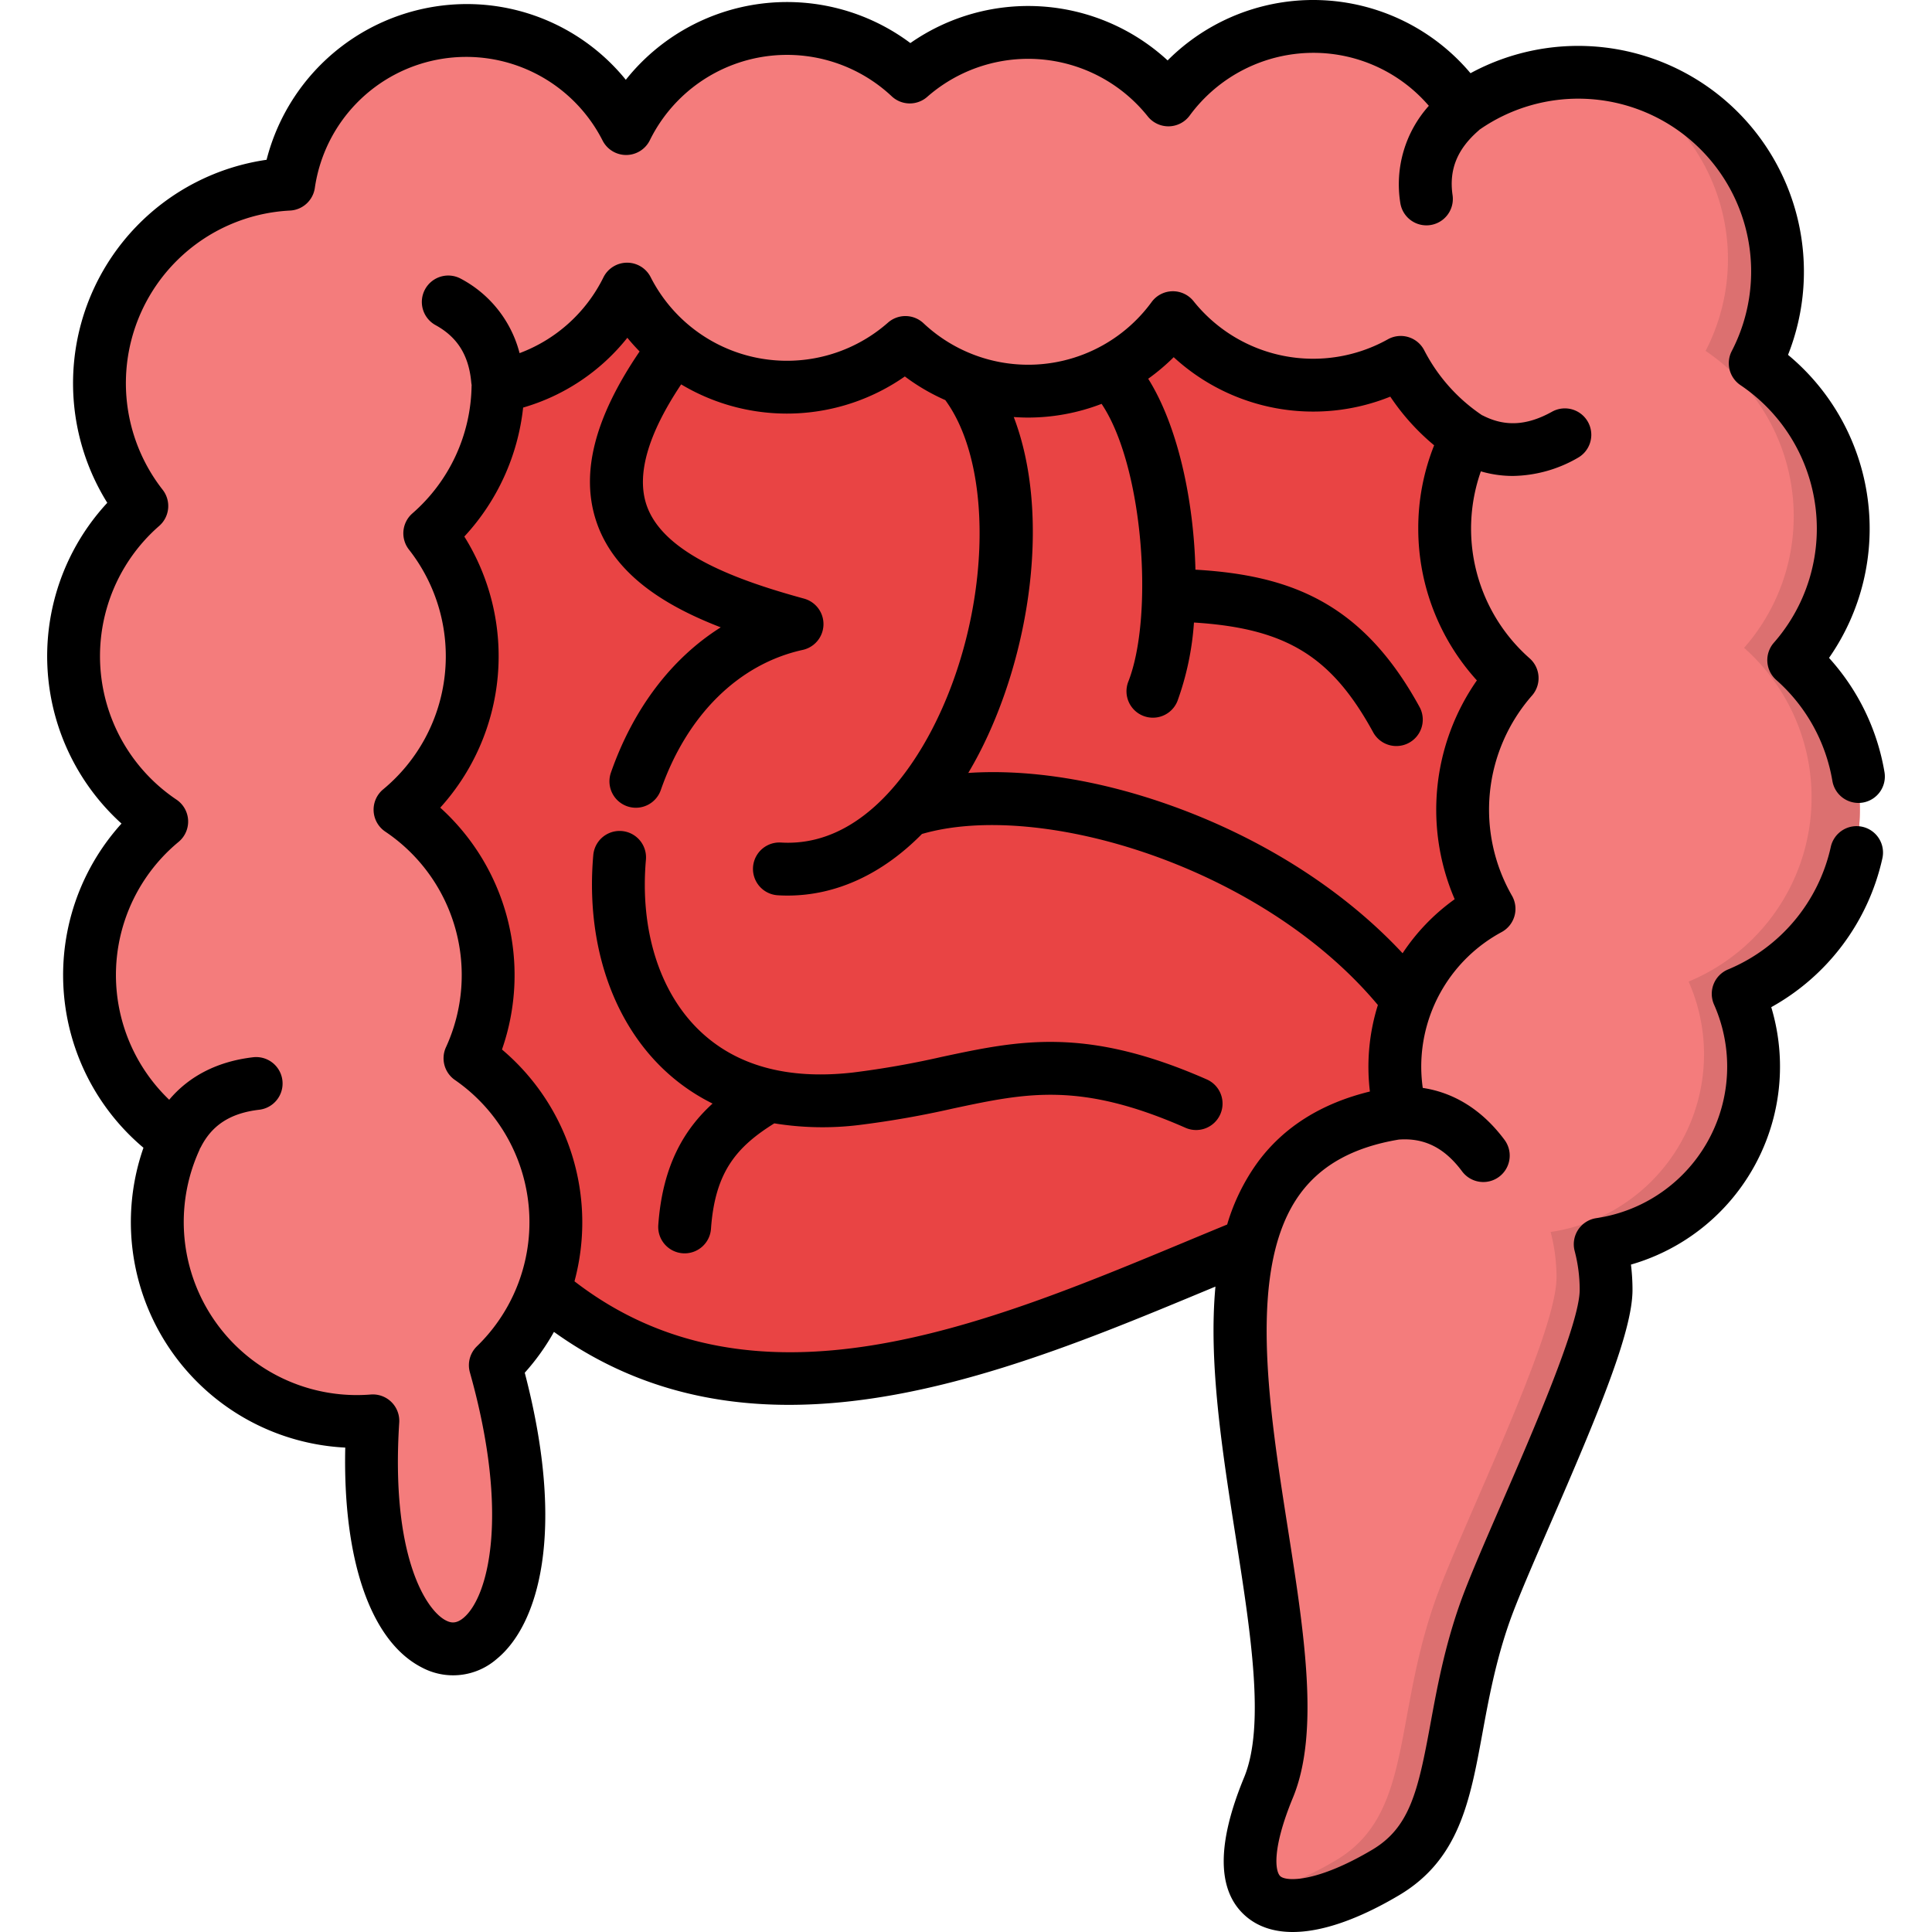 <svg id="Layer_1" viewBox="0 0 512 512" xmlns="http://www.w3.org/2000/svg" data-name="Layer 1"><g fill-rule="evenodd"><path d="m168.4 56.913c-24.666-7.172-68.178-6.913-84.449 15.647-31.549 43.767-.4 122.315 1.247 171.5.2 6.265 21.033 47.367 27.128 58.281 76.847 137.4 216.312 6.009 276.605 12.67 74.976 8.249 46.289-114.321 46.289-186.774 0-30.813 3.572-35.065-25.823-59.33-22.762-18.826-89.547-18.23-117.897-12.476-17.972 3.657-109.786 4.365-123.109.482z" fill="#e94444"/><path d="m123.154 8.072a47.463 47.463 0 0 1 42.378 25.994 47.57 47.57 0 0 1 75.2-13.663 47.521 47.521 0 0 1 68.514 6.066 47.531 47.531 0 0 1 78.293 2.268 52.829 52.829 0 0 1 77.244 67.521 52.846 52.846 0 0 1 10.2 78.69 52.833 52.833 0 0 1 -14.74 88.441 47.588 47.588 0 0 1 -36.538 66.358 47.25 47.25 0 0 1 1.559 12.1c0 15.393-25.455 66.558-32.145 85.522-11.168 31.606-5.953 56.749-26.277 68.853-24.86 14.769-45.78 13.181-31.068-22.507 18.057-43.8-46.942-166.989 35.065-178.894a47.637 47.637 0 0 1 23.385-53.972 52.8 52.8 0 0 1 6.152-61.143 52.894 52.894 0 0 1 -11.991-63.921 52.843 52.843 0 0 1 -17.546-19.758 47.584 47.584 0 0 1 -60.378-11.849 47.537 47.537 0 0 1 -70.9 6.605 47.55 47.55 0 0 1 -73.757-14.173 47.615 47.615 0 0 1 -34.204 25.771 52.724 52.724 0 0 1 -18.085 38.948 52.858 52.858 0 0 1 -7.881 73.247 52.839 52.839 0 0 1 18.51 65.877 52.806 52.806 0 0 1 6.747 81.354c25.909 92.07-38.126 102.558-32.457 14.741a52.826 52.826 0 0 1 -52.327-74.693 52.858 52.858 0 0 1 -3.657-84.133 52.829 52.829 0 0 1 -5.242-83.622 52.811 52.811 0 0 1 38.892-85.294 47.542 47.542 0 0 1 47.054-40.734z" fill="#f47c7c"/><path d="m412.487 338.592c0 15.392-25.427 66.557-32.117 85.521-11.168 31.606-5.953 56.749-26.277 68.853-7.6 4.508-14.853 7.512-20.806 8.448 5.3 6.6 18.737 3.628 33.562-5.188 20.324-12.1 15.109-37.247 26.277-68.853 6.69-18.964 32.145-70.129 32.145-85.522a47.25 47.25 0 0 0 -1.559-12.1 47.588 47.588 0 0 0 36.538-66.358 52.833 52.833 0 0 0 14.74-88.441 52.846 52.846 0 0 0 -10.2-78.69 52.866 52.866 0 0 0 -40.309-76.706 52.822 52.822 0 0 1 27.519 73.444 52.79 52.79 0 0 1 10.2 78.69 52.844 52.844 0 0 1 -14.7 88.439 47.587 47.587 0 0 1 -36.568 66.359 47.2 47.2 0 0 1 1.56 12.1z" fill="#dc7070"/></g><path d="m493.524 219.1a7.006 7.006 0 0 0 -8.344 5.33 45.96 45.96 0 0 1 -27.232 32.487 7 7 0 0 0 -3.712 9.3 40.582 40.582 0 0 1 -31.171 56.6 7 7 0 0 0 -5.76 8.721 40.348 40.348 0 0 1 1.326 10.311c0 8.964-12.447 37.607-20.684 56.56-4.725 10.874-8.806 20.265-11.061 26.631-4.1 11.643-6.064 22.322-7.794 31.745-3.281 17.873-5.458 27.476-15.424 33.411-14.562 8.642-22.692 8.477-24.35 7.041-1.346-1.166-2.384-7.024 3.328-20.857 7.118-17.265 3-43.548-1.362-71.376-5.1-32.554-10.886-69.452 3.313-88.7 5.624-7.624 14.18-12.307 26.1-14.306 6.787-.5 12.117 2.175 16.777 8.431a7 7 0 1 0 11.23-8.365c-5.831-7.826-13.226-12.483-21.66-13.757a41.071 41.071 0 0 1 -.4-5.616 40.542 40.542 0 0 1 21.3-35.679 7 7 0 0 0 2.728-9.666 45.847 45.847 0 0 1 5.324-53.014 7 7 0 0 0 -.633-9.872 45.8 45.8 0 0 1 -12.921-49.548 30.2 30.2 0 0 0 8.454 1.219 35.306 35.306 0 0 0 17.219-4.787 7 7 0 1 0 -6.81-12.234c-6.613 3.679-12.4 4.018-18.23 1.063-.115-.058-.234-.1-.35-.155-.018-.013-.034-.027-.052-.039a46.164 46.164 0 0 1 -15.243-17.156 7 7 0 0 0 -9.652-2.892 40.583 40.583 0 0 1 -51.478-10.119 7 7 0 0 0 -11.113.235 40.5 40.5 0 0 1 -60.451 5.614 7 7 0 0 0 -9.424-.151 40.515 40.515 0 0 1 -62.885-12.069 7 7 0 0 0 -6.239-3.825h-.047a7 7 0 0 0 -6.234 3.907 40.66 40.66 0 0 1 -22.214 20.062 31.084 31.084 0 0 0 -15.527-19.7 7 7 0 0 0 -6.744 12.273c5.805 3.189 8.813 8.007 9.467 15.164a6.774 6.774 0 0 0 .108.733c0 .077-.022.15-.023.228a45.7 45.7 0 0 1 -15.68 33.767 7 7 0 0 0 -.91 9.607 45.782 45.782 0 0 1 -6.845 63.532 7 7 0 0 0 .566 11.2 45.81 45.81 0 0 1 16.082 57.137 7 7 0 0 0 2.374 8.68 45.825 45.825 0 0 1 5.827 70.575 7 7 0 0 0 -1.862 6.918c10.689 37.984 4.811 59.744-1.749 65.1-1.985 1.624-3.4 1.261-4.63.627-5.268-2.71-14.627-17.156-12.349-52.434a7 7 0 0 0 -7.547-7.431 45.87 45.87 0 0 1 -45.4-64.8c.055-.118.082-.242.129-.363.085-.141.179-.273.254-.422 2.986-5.865 7.9-9 15.46-9.883a7 7 0 0 0 -1.616-13.91c-9.378 1.09-16.935 4.953-22.239 11.266a45.783 45.783 0 0 1 2.489-68.342 7 7 0 0 0 -.566-11.2 45.806 45.806 0 0 1 -4.568-72.537 7 7 0 0 0 .9-9.592 45.808 45.808 0 0 1 33.756-73.978 7 7 0 0 0 6.584-6 40.541 40.541 0 0 1 76.258-12.556 7 7 0 0 0 6.241 3.829h.046a7 7 0 0 0 6.237-3.911 40.538 40.538 0 0 1 64.1-11.643 7 7 0 0 0 9.406.151 40.55 40.55 0 0 1 58.456 5.186 7 7 0 0 0 11.108-.241 40.713 40.713 0 0 1 32.714-16.615 40.306 40.306 0 0 1 30.657 14.043 31.151 31.151 0 0 0 -7.568 25.685 7 7 0 0 0 13.857-2.017c-.981-6.733 1.213-12.174 6.906-17.121.081-.07.153-.148.231-.222a45.808 45.808 0 0 1 66.855 58.661 7 7 0 0 0 2.3 9.034 45.846 45.846 0 0 1 8.857 68.262 7 7 0 0 0 .628 9.871 45.861 45.861 0 0 1 14.875 26.742 7 7 0 1 0 13.812-2.307 59.878 59.878 0 0 0 -14.7-30.281 59.849 59.849 0 0 0 -10.864-80.31 59.831 59.831 0 0 0 -84.146-74.64 54.49 54.49 0 0 0 -80.268-3.39 54.548 54.548 0 0 0 -68.176-4.6 54.588 54.588 0 0 0 -75.409 9.735 54.257 54.257 0 0 0 -42.29-20.068 54.813 54.813 0 0 0 -52.911 41.268 59.841 59.841 0 0 0 -42.214 90.905 59.807 59.807 0 0 0 3.768 85.007 59.822 59.822 0 0 0 5.818 85.91 59.835 59.835 0 0 0 53.479 79.461c-.664 29.771 6.721 51.289 20.249 58.249a17.59 17.59 0 0 0 19.894-2.234c10.992-8.98 18.493-33.557 7.425-75.854a59.966 59.966 0 0 0 7.737-10.825c19.562 14.036 40.714 19.336 62.278 19.336 37.685 0 76.618-16.2 110.469-30.278l2.556-1.062c-1.872 20.119 1.77 43.4 5.345 66.213 4.05 25.827 7.873 50.227 2.25 63.862-7.348 17.789-7.2 30.167.452 36.785 3.227 2.794 7.421 4.18 12.424 4.18 7.7 0 17.313-3.285 28.244-9.771 15.9-9.469 18.746-24.971 22.041-42.92 1.637-8.914 3.491-19.016 7.224-29.608 2.089-5.9 6.273-15.523 10.7-25.715 12.79-29.433 21.844-51.118 21.844-62.141a55.166 55.166 0 0 0 -.41-6.716 54.6 54.6 0 0 0 37.181-68.218 59.958 59.958 0 0 0 29.454-39.463 7 7 0 0 0 -5.33-8.348zm-201.591-112.074c11.106 16.519 13.9 56.234 7.082 73.612a7 7 0 1 0 13.035 5.115 76 76 0 0 0 4.361-20.775c24.6 1.535 36.533 9.067 47.494 29.091a7 7 0 1 0 12.283-6.724c-15.071-27.531-34.068-34.9-59.384-36.375-.464-18.443-4.653-38.055-12.519-50.6a54.631 54.631 0 0 0 6.758-5.713 54.626 54.626 0 0 0 57.4 10.455 60.284 60.284 0 0 0 11.621 12.9 59.131 59.131 0 0 0 -4.211 22.1 59.8 59.8 0 0 0 15.534 40.2 59.923 59.923 0 0 0 -5.879 57.99 54.577 54.577 0 0 0 -13.808 14.318c-15.561-16.711-37.114-30.5-61.538-39.205-18.9-6.738-37.572-9.649-53.558-8.578.975-1.646 1.924-3.341 2.838-5.1 13.518-26.021 19.178-63.13 9.215-89.218 1.267.088 2.541.142 3.821.142a54.289 54.289 0 0 0 19.455-3.635zm22.237 222.062c-53.5 22.257-114.011 47.426-161.927 10.472a59.959 59.959 0 0 0 -19.214-61.428 59.845 59.845 0 0 0 -16.358-64.094 59.81 59.81 0 0 0 6.38-71.848 59.756 59.756 0 0 0 15.585-34.18 54.757 54.757 0 0 0 27.618-18.5c1.028 1.268 2.122 2.469 3.25 3.632-12.08 17.741-15.794 32.637-11.344 45.426 4.736 13.612 17.848 21.9 32.841 27.685-12.965 8.167-23.161 21.48-29.1 38.5a7 7 0 1 0 13.22 4.614c6.932-19.868 20.64-33.4 37.61-37.137a7 7 0 0 0 .347-13.589c-17.041-4.675-37.181-11.7-41.694-24.677-2.8-8.053.283-18.84 9.131-32.1a54.58 54.58 0 0 0 59.278-2.1 54.294 54.294 0 0 0 10.722 6.269c13.336 18.212 11.849 57.7-3.5 87.239-5.911 11.38-18.605 30.066-38.2 30.064-.61 0-1.229-.019-1.852-.056a7 7 0 0 0 -.83 13.978q1.305.078 2.6.077c12.891 0 25.154-5.726 35.59-16.32 31.224-9.1 90.09 8.544 120.831 45.325a54.677 54.677 0 0 0 -2.114 22.922c-12.879 3.14-22.854 9.418-29.715 18.718a54.25 54.25 0 0 0 -8.113 16.53q-5.434 2.239-11.042 4.578zm9.222-33.8a7 7 0 0 1 -9.229 3.587c-27.918-12.29-42.062-9.272-61.638-5.1a252.723 252.723 0 0 1 -24.91 4.37 79.431 79.431 0 0 1 -22.415-.445c-10.053 6.265-15.719 12.937-16.781 27.942a7 7 0 0 1 -6.977 6.508q-.249 0-.5-.018a7 7 0 0 1 -6.49-7.478c1.119-15.818 6.915-25.4 14.386-32.2a52.771 52.771 0 0 1 -13.452-9.522c-13.527-13.184-20.145-33.717-18.158-56.333a7 7 0 0 1 13.949 1.225c-1.617 18.412 3.479 34.843 13.982 45.081 9.737 9.492 23.483 13.3 40.867 11.325a237.863 237.863 0 0 0 23.578-4.152c20.468-4.364 38.145-8.134 70.2 5.977a7 7 0 0 1 3.588 9.234z"/></svg>